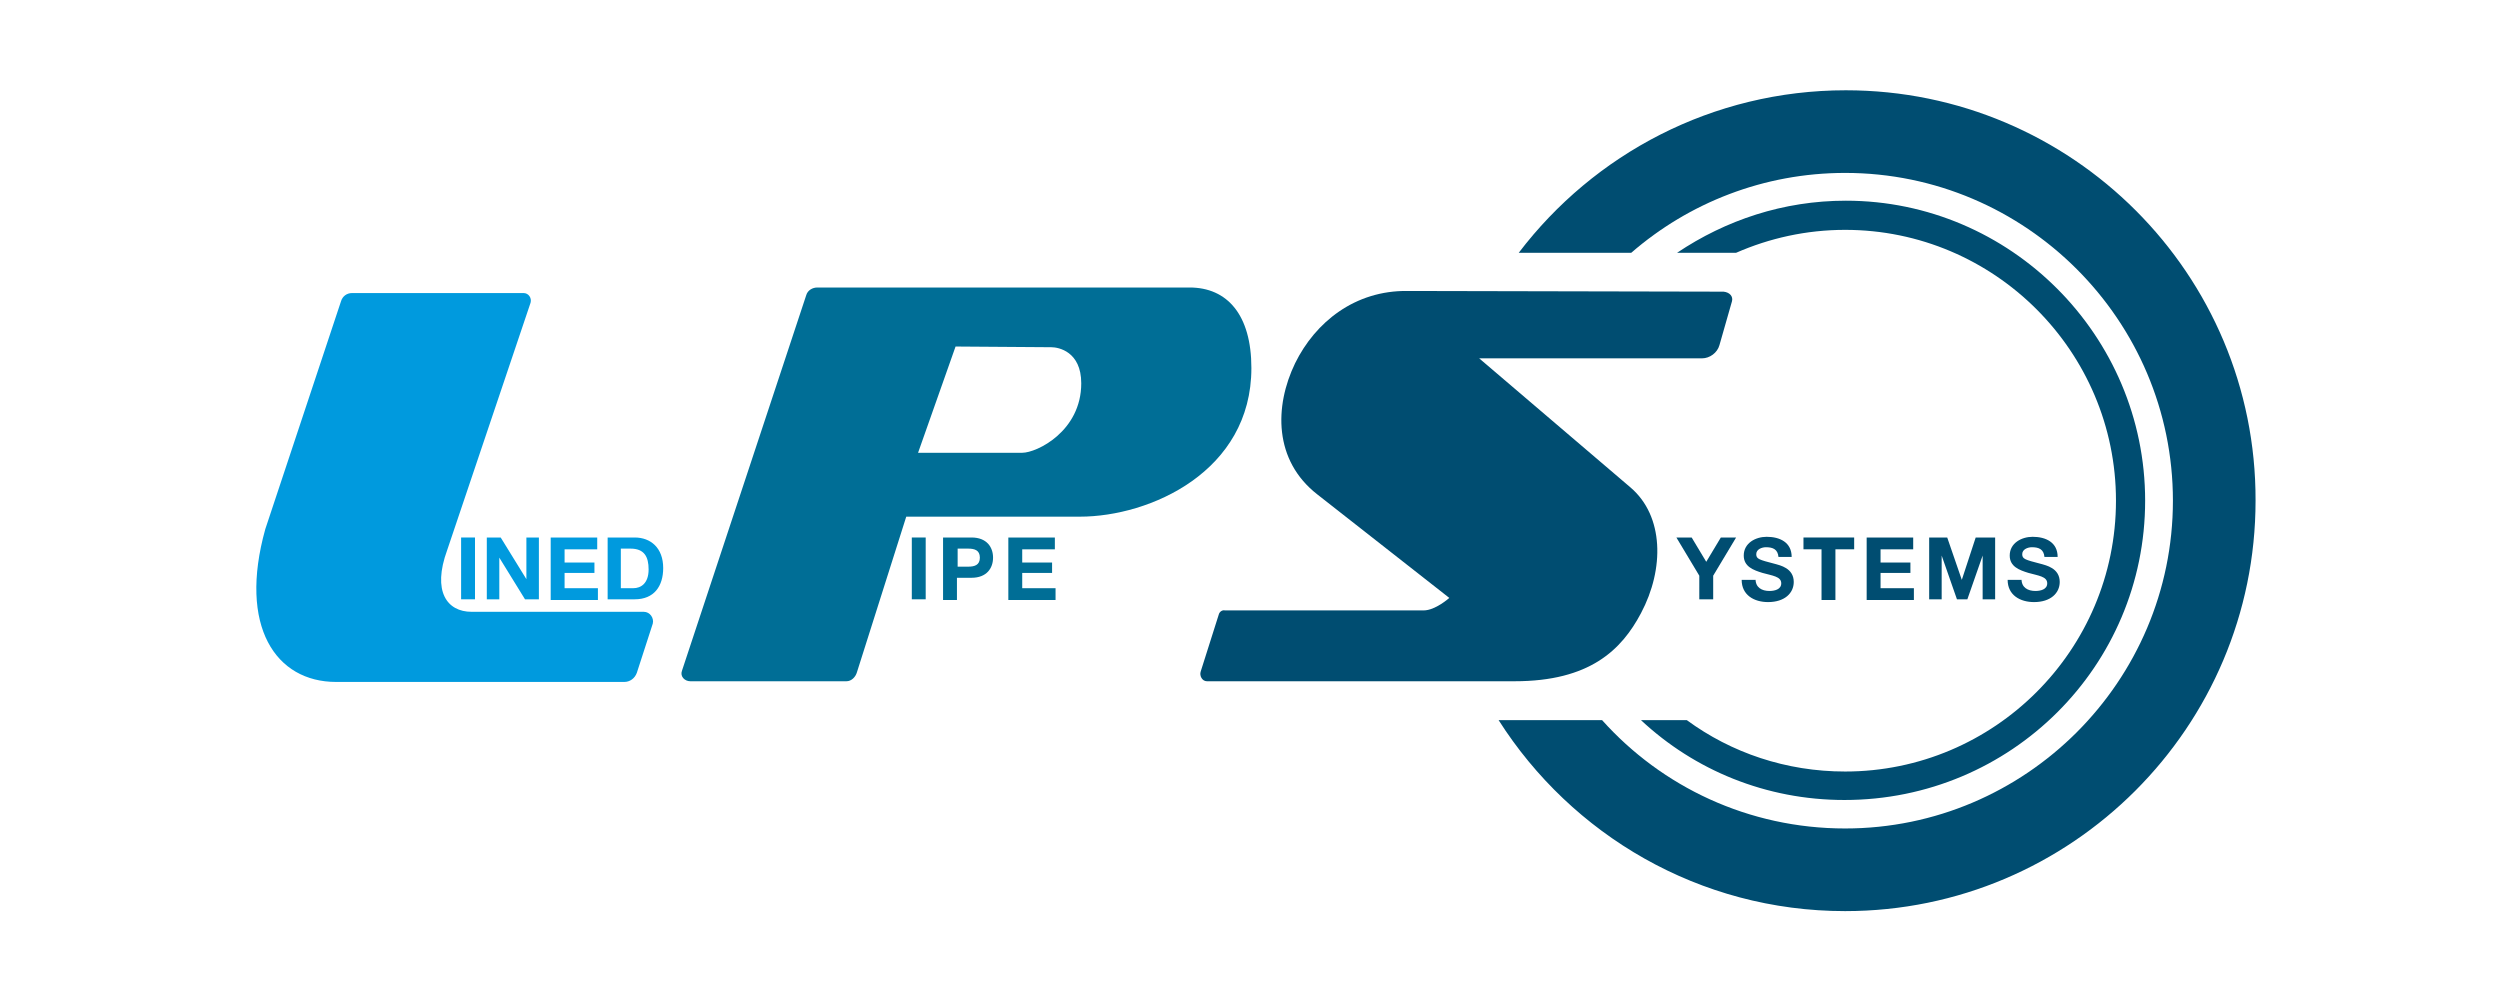 <?xml version="1.0" encoding="utf-8"?>
<!-- Generator: Adobe Illustrator 23.0.1, SVG Export Plug-In . SVG Version: 6.00 Build 0)  -->
<svg xmlns="http://www.w3.org/2000/svg" xmlns:xlink="http://www.w3.org/1999/xlink" version="1.1" id="Layer_1" x="0px" y="0px" viewBox="0 0 360 144" style="enable-background:new 0 0 360 144;" xml:space="preserve" width="360" height="144">
<style type="text/css">
	.st0{fill:none;}
	.st1{fill:#009ADE;}
	.st2{fill:#006E96;}
	.st3{fill:#004D71;}
</style>
<rect class="st0" width="360" height="144"/>
<g>
	<path class="st1" d="M50.7,42.2h24.7c0.7,0,1.2,0.7,1,1.4l-12,35.6c-2.2,6,0,8.9,3.5,8.9h24.8c0.9,0,1.5,0.9,1.3,1.7l-2.3,7.1   c-0.3,0.8-1,1.3-1.8,1.3H48.4c-8.7,0-14.1-8-10.2-22l10.9-32.8C49.3,42.7,49.9,42.2,50.7,42.2z"/>
	<path class="st2" d="M116.1,42.5c0.2-0.7,0.9-1.1,1.6-1.1h53.6c5.4,0,8.9,3.9,8.9,11.6c0,14.9-14.6,21.4-24.7,21.4   c-8.9,0-25,0-25,0l-7.1,22.4c-0.2,0.7-0.8,1.3-1.5,1.3H99.4c-0.8,0-1.5-0.7-1.2-1.5L116.1,42.5z M147.2,65.2c2.1,0,8.5-3.1,8.5-10   c0-4.6-3.3-5.2-4.3-5.2c-1,0-13.8-0.1-13.8-0.1l-5.4,15.3C132.2,65.2,145.2,65.2,147.2,65.2z"/>
	<path class="st3" d="M249.4,43.4l-1.8,6.3c-0.3,1.1-1.4,1.9-2.5,1.9H213l21.8,18.6c4.8,4.1,4.9,11.7,1.5,18.1   c-2.8,5.3-7.4,9.8-18.2,9.8h-44.3c-0.7,0-1.1-0.8-0.9-1.4l2.6-8.2c0.1-0.4,0.5-0.7,0.9-0.6c0,0,26.9,0,28.6,0   c1.7,0,3.7-1.8,3.7-1.8l-19-14.9c-6.3-4.9-6.2-12.7-3.2-18.9c2.9-5.9,8.6-10.5,16.2-10.4l45.5,0.1   C249.1,42.1,249.6,42.7,249.4,43.4z"/>
	<g>
		<path class="st1" d="M66.4,77.4h2v8.9h-2V77.4z"/>
		<path class="st1" d="M70.1,77.4h2l3.7,6h0v-6h1.8v8.9h-2l-3.7-6h0v6h-1.8V77.4z"/>
		<path class="st1" d="M79.4,77.4H86v1.7h-4.7V81h4.3v1.5h-4.3v2.2h4.8v1.7h-6.8V77.4z"/>
		<path class="st1" d="M87.5,77.4h3.9c2.3,0,4.1,1.5,4.1,4.4c0,2.6-1.3,4.5-4.1,4.5h-3.9V77.4z M89.4,84.7h1.8    c1.1,0,2.2-0.7,2.2-2.7c0-1.8-0.6-3-2.6-3h-1.4V84.7z"/>
	</g>
	<g>
		<path class="st2" d="M131.3,77.4h2v8.9h-2V77.4z"/>
		<path class="st2" d="M135.9,77.4h4c2.2,0,3.1,1.4,3.1,2.9c0,1.5-0.9,2.9-3.1,2.9h-2.1v3.2h-2V77.4z M137.9,81.6h1.5    c0.9,0,1.7-0.2,1.7-1.3s-0.8-1.3-1.7-1.3h-1.5V81.6z"/>
		<path class="st2" d="M145.2,77.4h6.7v1.7h-4.7V81h4.3v1.5h-4.3v2.2h4.8v1.7h-6.8V77.4z"/>
	</g>
	<g>
		<path class="st3" d="M244.7,82.9l-3.3-5.5h2.2l2.1,3.5l2.1-3.5h2.2l-3.3,5.5v3.4h-2V82.9z"/>
		<path class="st3" d="M252.8,83.4c0,1.2,0.9,1.7,2,1.7c0.7,0,1.7-0.2,1.7-1.1c0-1-1.3-1.1-2.7-1.5c-1.3-0.4-2.7-0.9-2.7-2.5    c0-1.8,1.7-2.7,3.3-2.7c1.9,0,3.6,0.8,3.6,2.9h-1.9c-0.1-1.1-0.8-1.4-1.8-1.4c-0.6,0-1.4,0.3-1.4,1c0,0.7,0.4,0.8,2.7,1.4    c0.7,0.2,2.7,0.6,2.7,2.6c0,1.6-1.3,2.9-3.7,2.9c-2,0-3.8-1-3.8-3.2H252.8z"/>
		<path class="st3" d="M262.4,79.1h-2.7v-1.7h7.3v1.7h-2.7v7.3h-2V79.1z"/>
		<path class="st3" d="M268.8,77.4h6.7v1.7h-4.7V81h4.3v1.5h-4.3v2.2h4.8v1.7h-6.8V77.4z"/>
		<path class="st3" d="M277.6,77.4h2.8l2.1,6.1h0l2-6.1h2.8v8.9h-1.8V80h0l-2.2,6.3h-1.5l-2.2-6.3h0v6.3h-1.8V77.4z"/>
		<path class="st3" d="M291.1,83.4c0,1.2,0.9,1.7,2,1.7c0.7,0,1.7-0.2,1.7-1.1c0-1-1.3-1.1-2.7-1.5c-1.3-0.4-2.7-0.9-2.7-2.5    c0-1.8,1.7-2.7,3.3-2.7c1.9,0,3.6,0.8,3.6,2.9h-1.9c-0.1-1.1-0.8-1.4-1.8-1.4c-0.6,0-1.4,0.3-1.4,1c0,0.7,0.4,0.8,2.7,1.4    c0.7,0.2,2.7,0.6,2.7,2.6c0,1.6-1.3,2.9-3.7,2.9c-2,0-3.8-1-3.8-3.2H291.1z"/>
	</g>
	<g>
		<path class="st3" d="M308.9,72.1c0-23.8-19.4-43.2-43.1-43.2c-9,0-17.3,2.8-24.3,7.5h8.5c4.8-2.1,10.1-3.3,15.7-3.3    c21.5,0,39,17.5,39,39c0,21.5-17.5,39-39,39c-8.5,0-16.4-2.7-22.8-7.4h-6.6c7.7,7.2,18,11.5,29.3,11.5    C289.6,115.2,308.9,95.9,308.9,72.1z"/>
		<path class="st3" d="M265.8,13c-19.2,0-36.3,9.2-47.1,23.4h16.2c8.3-7.2,19.1-11.5,30.8-11.5c26,0,47.2,21.2,47.2,47.2    c0,26-21.2,47.2-47.2,47.2c-13.9,0-26.4-6-35-15.6h-14.9c10.5,16.5,28.9,27.5,49.9,27.5c32.6,0,59.1-26.5,59.1-59.1    C324.9,39.5,298.4,13,265.8,13z"/>
	</g>
</g>
</svg>
